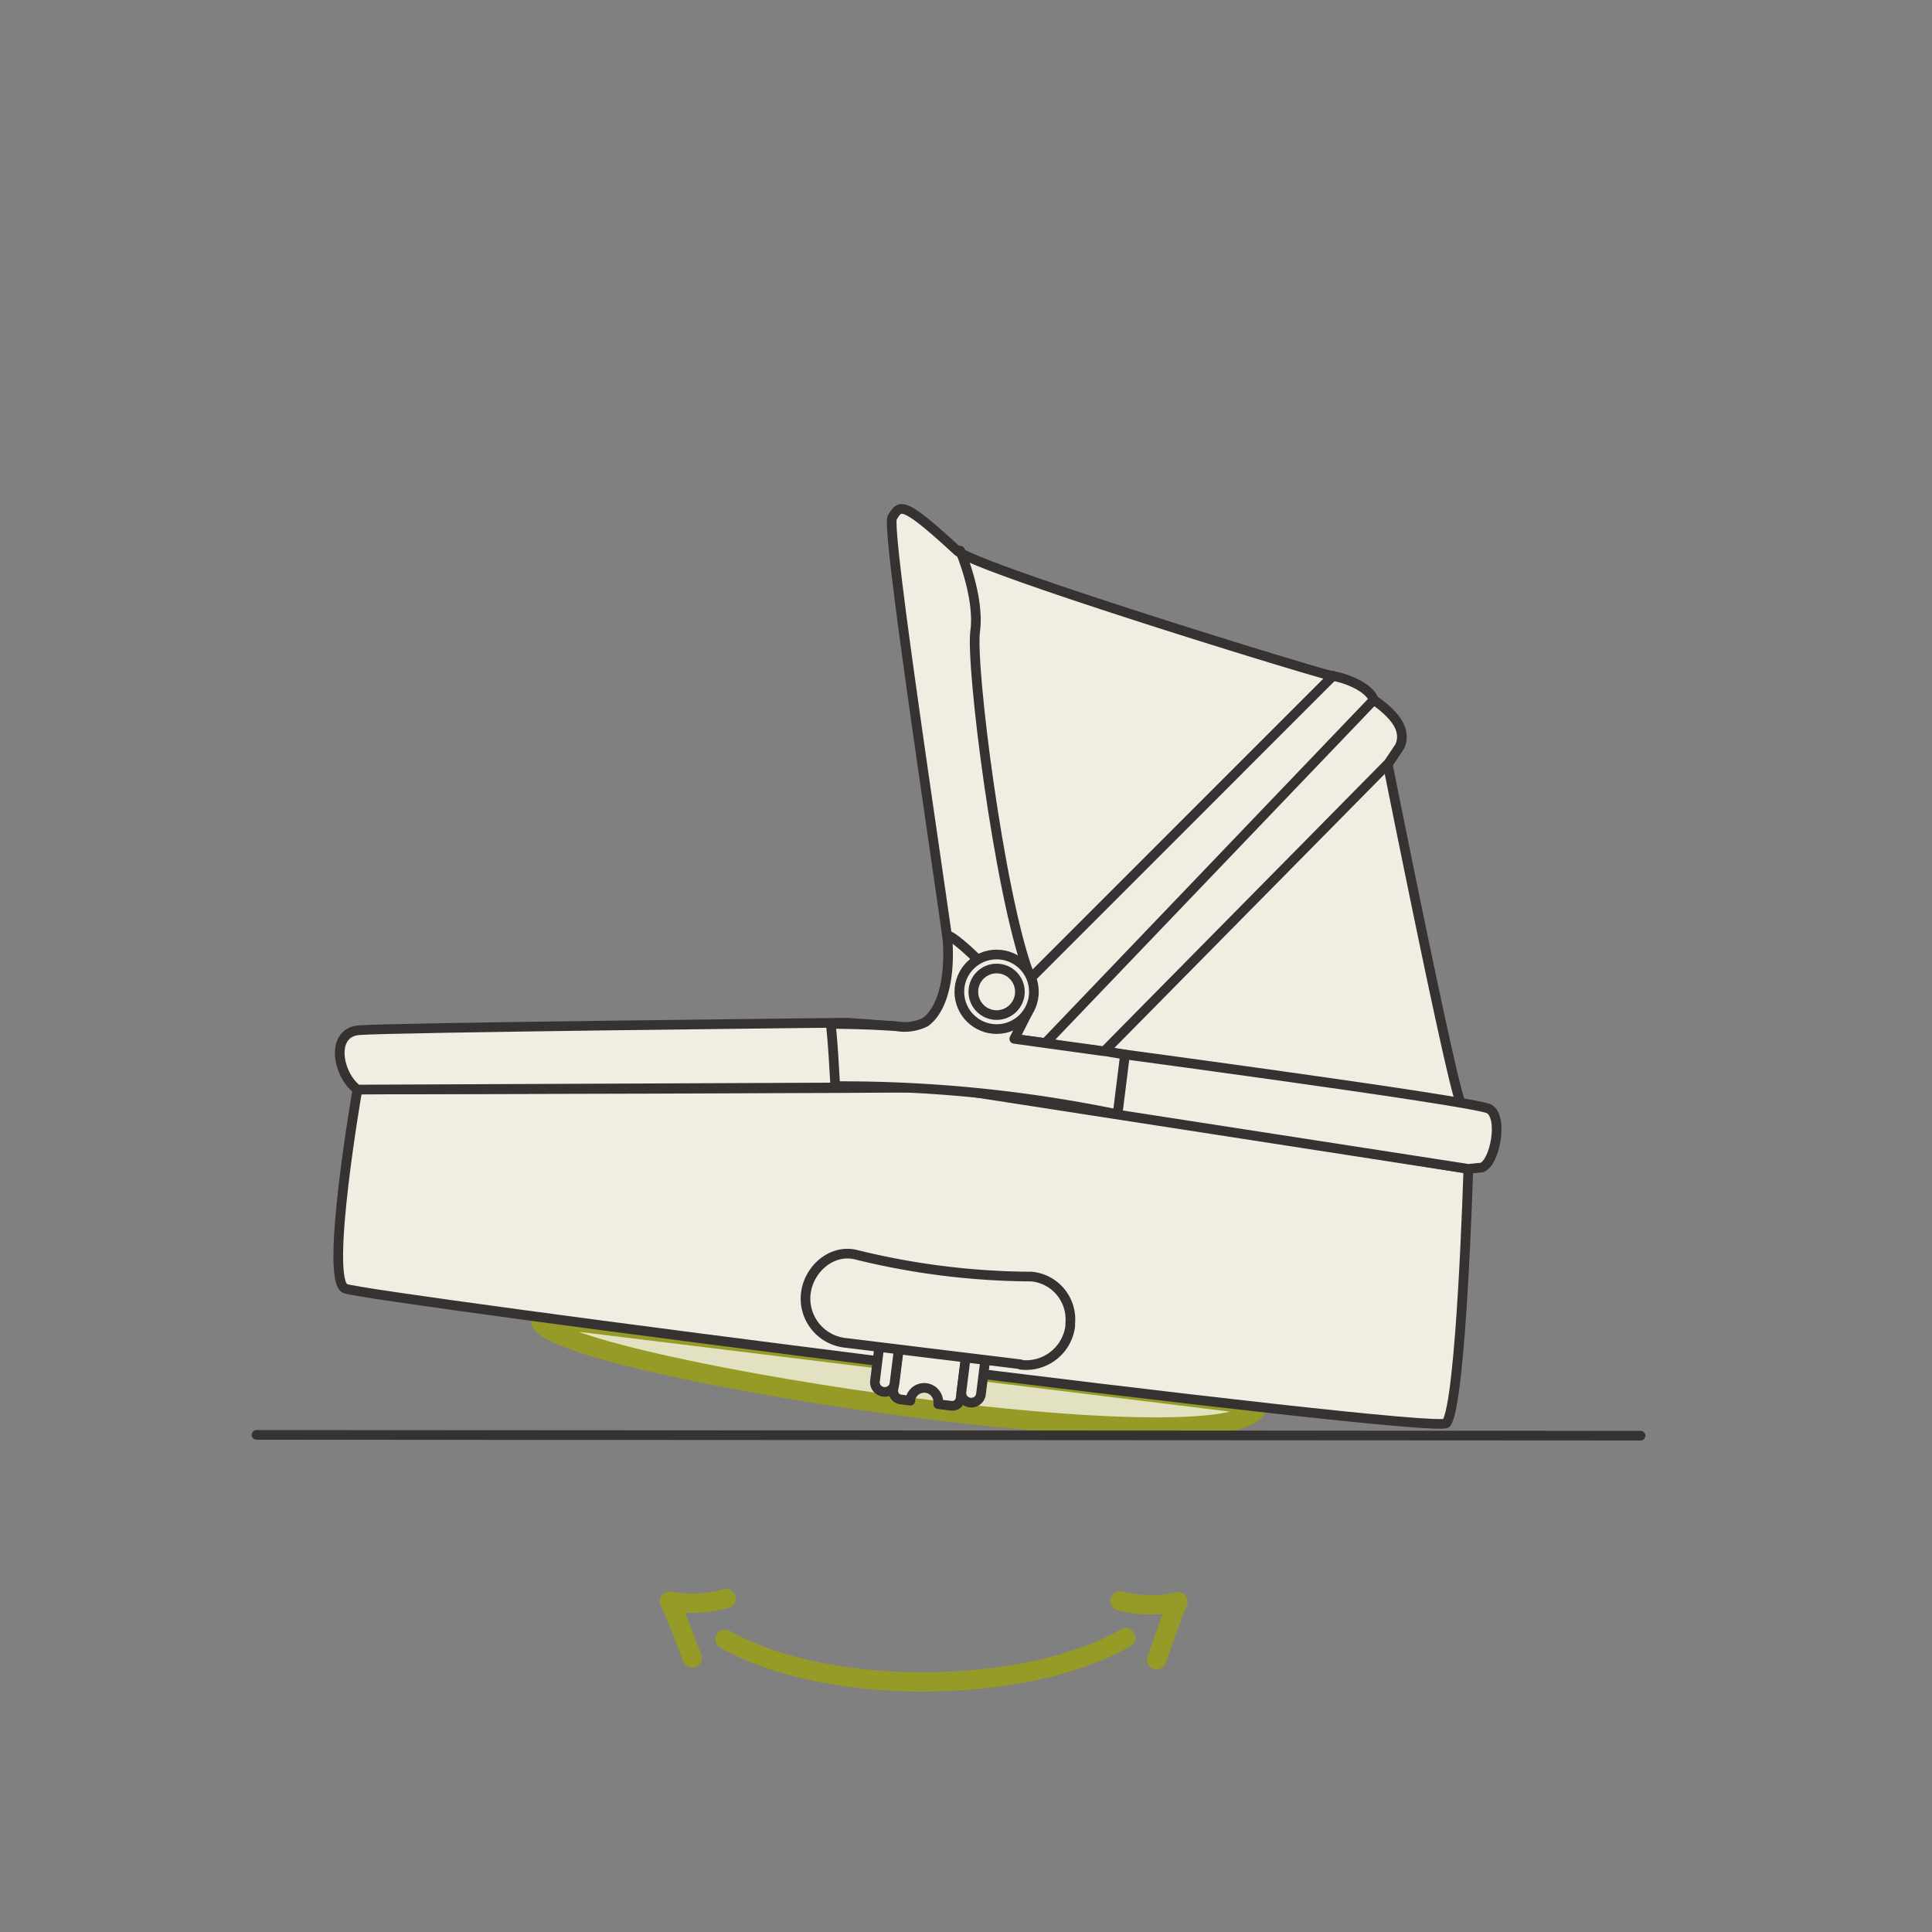 <svg viewBox="0 0 200 200" data-sanitized-data-name="Ebene 1" data-name="Ebene 1" id="Ebene_1" xmlns="http://www.w3.org/2000/svg"><rect x="0" y="0" width="200" height="200" fill="#808080" stroke="none"/><g data-sanitized-data-name="Gruppe 642" data-name="Gruppe 642" id="Gruppe_642"><g data-sanitized-data-name="Gruppe 592" data-name="Gruppe 592" id="Gruppe_592"><path style="fill:none;stroke:#969a27;stroke-linecap:round;stroke-linejoin:round;stroke-width:2px" d="M75.05,169.69c10.7,6.08,31.29,5.76,41.49-.15" data-sanitized-data-name="Pfad 845" data-name="Pfad 845" id="Pfad_845"></path><path style="fill:none;stroke:#969a27;stroke-linecap:round;stroke-linejoin:round;stroke-width:2px" d="M71.65,171.62s-1.67-4.49-2.34-5.87a12.76,12.76,0,0,0,5.86-.28" data-sanitized-data-name="Pfad 846" data-name="Pfad 846" id="Pfad_846"></path><path style="fill:none;stroke:#969a27;stroke-linecap:round;stroke-linejoin:round;stroke-width:2px" d="M119.74,171.82s1.57-4.61,2.21-6a12.82,12.82,0,0,1-6-.1" data-sanitized-data-name="Pfad 847" data-name="Pfad 847" id="Pfad_847"></path></g><g data-sanitized-data-name="Gruppe 593" data-name="Gruppe 593" id="Gruppe_593"><path style="fill:#e2e2c3;stroke:#969a27;stroke-linecap:round;stroke-linejoin:round;stroke-width:2px" d="M56,136.38c-2.48,4.58,72.52,16.21,74.23,9.1Z" data-sanitized-data-name="Pfad 848" data-name="Pfad 848" id="Pfad_848"></path><path style="fill:#f1ede2;stroke:#363232;stroke-linecap:round;stroke-linejoin:round" d="M95.29,107.07s3.33-3,3.49-4.26-7.21-48.05-6.41-49.25.82-2,6.7,3.43c2,1.88,37.64,12.82,38.92,13s3.75,1.12,4.23,2.48c0,0,2.5,1.57,2.84,3.27a2.28,2.28,0,0,1-.2,1.6l-1.2,1.79s7,35.07,7.61,35.08l-56.08-6.35Z" data-sanitized-data-name="Pfad 849" data-name="Pfad 849" id="Pfad_849"></path><path style="fill:#f1ede2;stroke:#363232;stroke-linecap:round;stroke-linejoin:round" d="M37,112.79s-3.43,19.68-1.27,20.6,113.07,15.22,114,13.93C151.28,145.24,152,121,152,121S99,112.43,97.31,112.55,37,112.79,37,112.79Z" data-sanitized-data-name="Pfad 850" data-name="Pfad 850" id="Pfad_850"></path><path style="fill:#f1ede2;stroke:#363232;stroke-linecap:round;stroke-linejoin:round" d="M37,112.79c-2.07-1.55-2.83-5.86.12-6.14s50.58-.78,50.58-.78c4.83.28,18.72,1.65,22.51,2.45,0,0,42.43,5.63,43.94,6.47s.61,5.59-.75,6.07L152,121l-54.72-8.47Z" data-sanitized-data-name="Pfad 851" data-name="Pfad 851" id="Pfad_851"></path><line style="fill:none;stroke:#363232;stroke-linecap:round;stroke-linejoin:round" y2="108.06" x2="108.13" y1="72.44" x1="142.22" data-sanitized-data-name="Linie 199" data-name="Linie 199" id="Linie_199"></line><path style="fill:none;stroke:#363232;stroke-linecap:round;stroke-linejoin:round" d="M114.32,108.84c-18.82-.51-6.86-5.46-7.86-8.2-3.06-8.39-6-31.79-5.51-35.31S99.39,57,99.39,57" data-sanitized-data-name="Pfad 852" data-name="Pfad 852" id="Pfad_852"></path><line style="fill:none;stroke:#363232;stroke-linecap:round;stroke-linejoin:round" y2="101.1" x2="106.86" y1="69.96" x1="137.99" data-sanitized-data-name="Linie 200" data-name="Linie 200" id="Linie_200"></line><path style="fill:#f1ede2;stroke:#363232;stroke-linecap:round;stroke-linejoin:round" d="M114.33,108.83,105,107.54l1.4-2.75s-6.57-7.4-8.35-8c.32,3.37-.11,7.39-2.23,9a4.85,4.85,0,0,1-3,.45C90.66,106.08,88,106,86,106c.25,2.25.34,4.49.47,6.44a141.29,141.29,0,0,1,29.22,2.91l.77-6.18-2.13-.36,29.34-29.73" data-sanitized-data-name="Pfad 853" data-name="Pfad 853" id="Pfad_853"></path><circle style="fill:#f1ede2;stroke:#363232;stroke-linecap:round;stroke-linejoin:round" r="3.86" cy="102.67" cx="103.17" data-sanitized-data-name="Ellipse 203" data-name="Ellipse 203" id="Ellipse_203"></circle><circle style="fill:#f1ede2;stroke:#363232;stroke-linecap:round;stroke-linejoin:round" r="2.41" cy="102.67" cx="103.17" data-sanitized-data-name="Ellipse 204" data-name="Ellipse 204" id="Ellipse_204"></circle><path style="fill:#f1ede2;stroke:#363232;stroke-linecap:round;stroke-linejoin:round" d="M99.19,139.76l-5.2-.64a.87.87,0,0,0-1,.75l-.51,4a.88.88,0,0,0,.76,1h0l1,.13v-.15a1.46,1.46,0,0,1,2.89.36l0,.15,1.31.16a.87.87,0,0,0,1-.76h0l.51-4a.88.88,0,0,0-.76-1Z" data-sanitized-data-name="Pfad 854" data-name="Pfad 854" id="Pfad_854"></path><path style="fill:#f1ede2;stroke:#363232;stroke-linecap:round;stroke-linejoin:round" d="M92.19,138.3h0a1,1,0,0,1,.88,1.14l-.47,3.75a1,1,0,0,1-1.13.89h0a1,1,0,0,1-.89-1.14l.47-3.75A1,1,0,0,1,92.19,138.3Z" data-sanitized-data-name="Rechteck 389" data-name="Rechteck 389" id="Rechteck_389"></path><path style="fill:#f1ede2;stroke:#363232;stroke-linecap:round;stroke-linejoin:round" d="M101.14,139.42h0a1,1,0,0,1,.88,1.14l-.47,3.75a1,1,0,0,1-1.13.88h0a1,1,0,0,1-.89-1.13l.47-3.75A1,1,0,0,1,101.14,139.42Z" data-sanitized-data-name="Rechteck 390" data-name="Rechteck 390" id="Rechteck_390"></path><path style="fill:#f1ede2;stroke:#363232;stroke-linecap:round;stroke-linejoin:round" d="M105.65,141.23,87.42,139a4.61,4.61,0,0,1-4-5.13h0c.32-2.52,2.66-4.56,5.13-4a76.84,76.84,0,0,0,18.24,2.28,4.45,4.45,0,0,1,4,4.85l0,.28h0a4.61,4.61,0,0,1-5.13,4Z" data-sanitized-data-name="Pfad 855" data-name="Pfad 855" id="Pfad_855"></path></g><path style="fill:#f1ede2;stroke:#363232;stroke-linecap:round;stroke-linejoin:round" d="M26.55,148.54l143.28.08" data-sanitized-data-name="Pfad 861" data-name="Pfad 861" id="Pfad_861"></path></g></svg> 